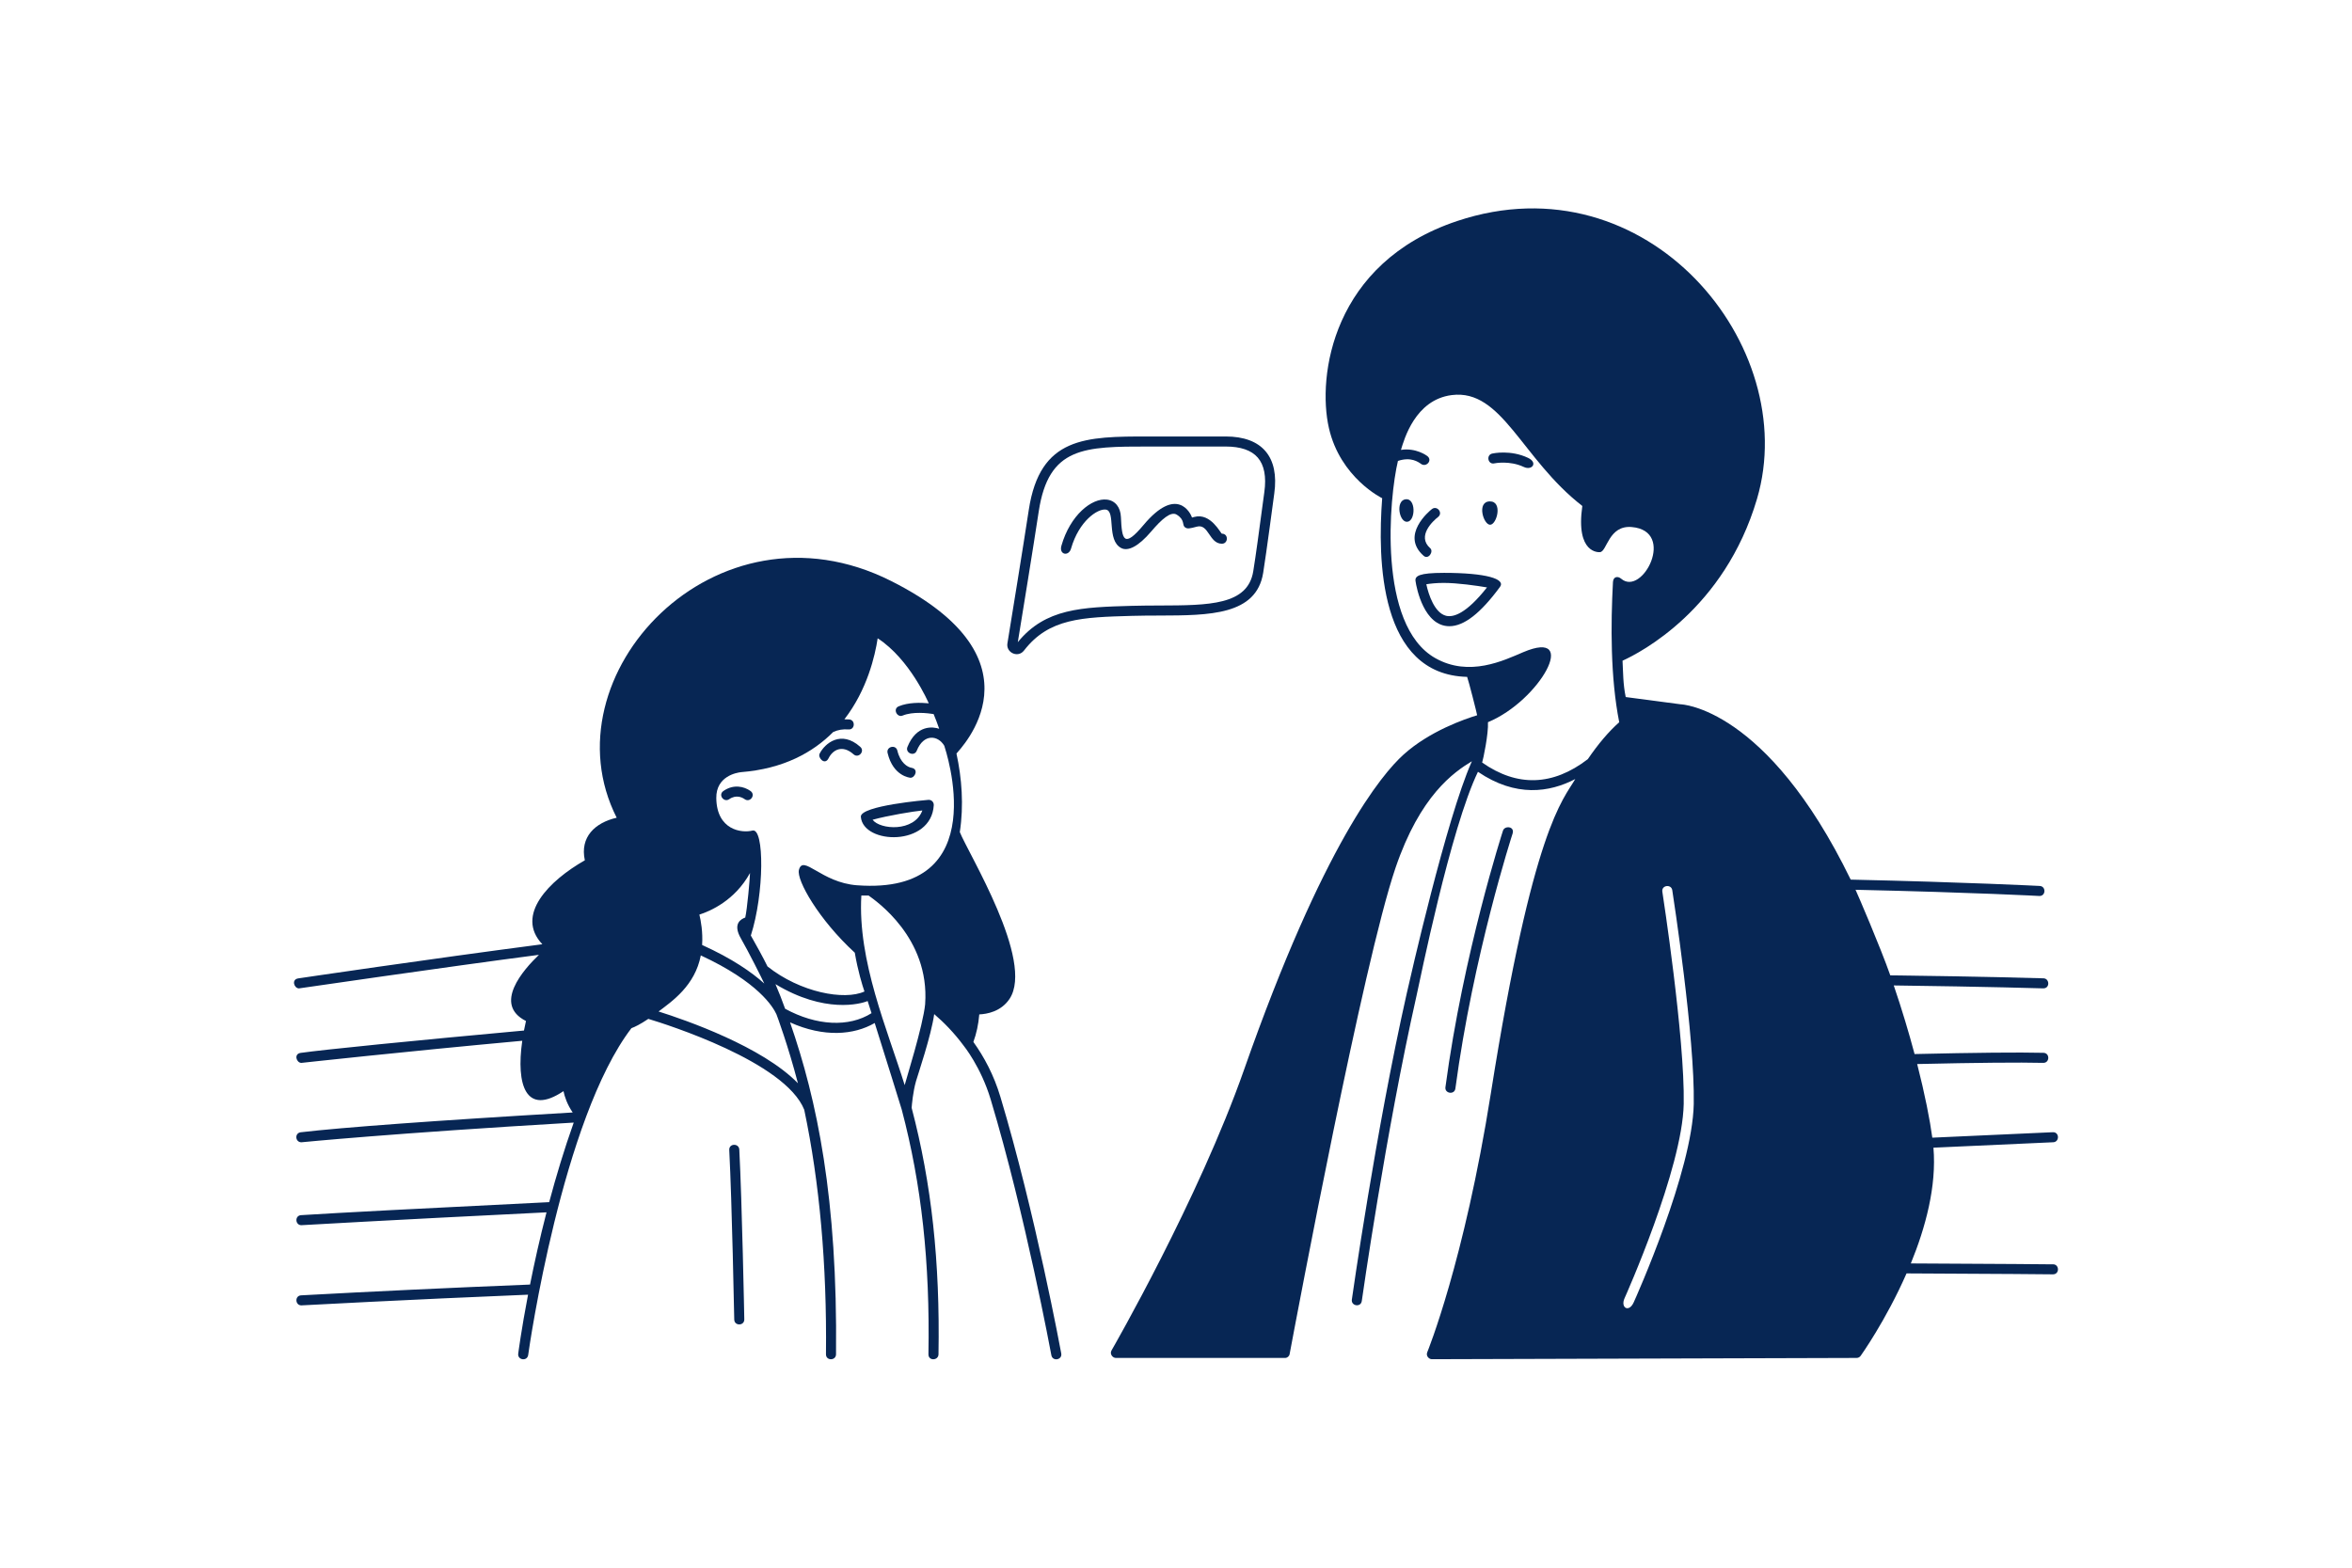 <?xml version="1.0" encoding="UTF-8"?> <svg xmlns="http://www.w3.org/2000/svg" id="Illustrationen" viewBox="0 0 1500 1000"><defs><style> .cls-1 { fill: #072654; } </style></defs><path class="cls-1" d="M1309.36,806.5c-.34,0-34.06-.36-90.72-.58,9.32-22.76,16.52-49.21,14.42-73.84,15.44-.7,76.4-3.46,76.4-3.46,4.13-.19,3.99-6.62-.29-6.4,0,0-28.66,1.29-76.83,3.48-1.51-11.27-4.71-27.64-9.65-46.97,38.03-.87,65.06-1.12,80.37-.75,4.22.1,4.37-6.3.16-6.41-15.62-.38-43.26-.12-82.19.79-3.61-13.55-8.03-28.36-13.27-43.76,59.74.78,94.92,1.85,95.28,1.86.03,0,.07,0,.1,0,4.32,0,4.05-6.29.1-6.41-.36-.01-36.5-1.11-97.7-1.89-6.52-18.55-20.95-52.02-22.16-54.59,77.53,1.76,117.22,3.96,117.31,3.96,4.14,0,4.23-6.19.16-6.4-.46-.02-46.66-2.4-120.56-4.04-53.67-110.33-108.4-111.82-108.44-111.83-.43-.08-26.69-3.54-35.04-4.63-1.76-8.43-1.62-15.83-2.03-23.18,11.48-5.2,65.02-32.84,85.76-103.23,28.7-97.4-69.92-217.65-191.15-177.26-79.86,26.61-89.39,99.18-81.87,132.08,7.26,31.82,33.97,44.76,33.97,44.76-2.96,39.09-1.99,112.62,54.18,113.96,1.05,2.87,6.18,23.07,6.39,24.49-7.75,2.35-30.4,10.11-47.01,25.15-13.72,12.42-51.08,56.84-101.6,200.82-29.02,82.74-84.01,178.23-84.56,179.18-1.32,2.28.69,4.81,2.77,4.81h107.86c1.44,0,2.67-1.02,2.94-2.43,4.86-25.89,46.85-249.24,67.48-310.02,15.77-46.44,37.2-61.16,48.76-68.17-.14.35-.22.53-.24.58-15.95,35.88-39.19,138.13-41.28,147.43-19.85,88.13-34.88,194.33-35.03,195.39-.58,4.13,5.75,5.13,6.34.89.15-1.06,15.15-107.01,34.94-194.88,2.14-9.5,21.67-106.55,39.14-142.68,24.13,16.42,45.67,13.17,62.07,4.62-7.92,13.59-26.96,30.78-53.85,200.53-17.02,107.46-40.33,164.56-40.56,165.12-.94,2.28,1.02,4.43,2.96,4.43h0l270.86-.81c1.03,0,1.99-.5,2.59-1.34.08-.11,16.02-22.38,29.27-52.58,58.25.22,93.01.59,93.36.59h.03c4.28,0,4.18-6.36.03-6.41ZM1032.68,460.7c-6.69,5.89-13.46,13.91-20.04,23.55-22.35,17.14-45.01,17.86-67.4,2.16.65-1.82,4.14-18.52,3.71-25.74,33.19-13.74,58.84-60.1,22.5-44.66-12.38,5.26-34.41,16.06-56.09,3.79-37.1-21-29.32-102.9-23.82-125.78,8.29-2.78,12.97.65,14.81,1.95,3.23,2.27,7.49-2.33,3.89-5.09-.35-.27-7.23-5.38-16.78-3.9,2-6.53,8.99-31.99,32.37-34.96,32.13-4.09,44.45,40.56,83.3,70.73-4.38,30.74,10.78,29.5,11.27,29.46,4.53-.39,5.43-17.3,20.25-16.02,28.54,2.46,6.79,44.53-6.7,32.99-2.15-1.84-5.08-1.5-5.28,2.15-1.44,26.78-1.67,60.8,4,89.38ZM1080.2,704.22c-.81,42.76-36.75,123.16-38.3,126.55-3.1,6.77-8.55,3.37-5.84-2.63.37-.82,36.96-82.59,37.74-124.04.79-41.83-13.48-134.35-13.63-135.28-.66-4.23,5.7-5.02,6.33-.98.59,3.82,14.5,93.99,13.7,136.38Z"></path><path class="cls-1" d="M653.03,415c15.9-20.65,37.01-21.25,68.96-22.15,5.91-.17,11.85-.19,17.58-.2,31.72-.1,61.67-.2,66.03-27.25,2.06-12.82,6.6-47.22,7.07-50.6,3.25-23.24-7.65-36.38-31.01-36.38h-49.01c-40.29,0-69.4,0-76.54,46.82-3.73,24.46-10.78,67.71-13.63,85.17-.97,5.9,6.76,9.49,10.54,4.58ZM662.46,326.21c6.31-41.38,29-41.38,70.2-41.38h49.01c9.51,0,16.39,2.36,20.44,7.02,4.18,4.8,5.6,12.22,4.22,22.06-.44,3.11-1.01,7.39-1.66,12.26-1.64,12.25-3.67,27.51-5.4,38.21-3.49,21.68-28.3,21.76-59.72,21.86-5.78.02-11.75.04-17.74.21-31.86.9-55.08,1.55-72.7,23.18,3.03-18.5,9.74-59.74,13.35-83.42Z"></path><path class="cls-1" d="M683.07,349.89c5.1-17.66,16.91-25.46,22.09-24.84,6.67.81.32,19.56,9.93,24.55,4.29,2.22,10.89-.94,19.1-10.58,6.68-7.85,12.54-13.05,16.28-10.73,5.36,3.32,3.34,6.58,5.18,8,1.61,1.24,2.91.9,7.72-.36,7.53-1.98,7.75,10.9,15.91,10.9,4.11,0,4.33-6.41,0-6.41-.75,0-7.02-13.46-17.54-10.69-.54.14-1.05.28-1.52.4-.93-2.9-9.72-20.56-30.94,4.78-12.51,14.93-13.78,9.55-14.4-5.03-.27-6.37-3.62-10.56-8.96-11.19-9.57-1.14-23.39,9.8-29,29.44-1.64,5.73,4.64,7.03,6.16,1.76Z"></path><path class="cls-1" d="M928.18,694.35c11.38-85.12,36.21-161.79,36.46-162.55,1.57-4.79-5.01-5.29-6.09-1.99-.25.77-25.26,77.97-36.72,163.69-.55,4.1,5.8,5.01,6.35.85Z"></path><path class="cls-1" d="M920.67,365.42c-15.48,0-18.36,1.95-17.92,5.15.65,4.77,5.5,28.88,21.6,28.88,9.31,0,19.92-8.26,32.29-25.1,3.66-4.98-8.5-8.94-35.98-8.94ZM922.16,392.77c-7.17-1.82-11.06-13.26-12.52-20.09,2.48-.4,6.36-.85,11.03-.85,9.04,0,20.98,1.75,27.67,2.87-13.32,16.9-21.54,19.25-26.18,18.08Z"></path><path class="cls-1" d="M974.57,292.08c-11.19-5.32-22.43-2.87-22.91-2.76-4.05.92-2.73,7.23,1.4,6.25.09-.02,9.6-2,18.75,2.3,5.29,2.48,9.15-2.75,2.75-5.79Z"></path><path class="cls-1" d="M907.9,354.52c3.09,2.72,6.57-2.75,4.24-4.81-8.81-7.77,1.94-17.56,4.97-19.9,3.4-2.63-.62-7.6-3.91-5.08-1.59,1.22-20.22,16.65-5.3,29.78Z"></path><path class="cls-1" d="M896.43,318.47c-6.64.87-4.09,15.04,1.18,14.35,5.26-.69,5.44-15.21-1.18-14.35Z"></path><path class="cls-1" d="M950.35,334.73c4.28-.06,8.18-15.01-.21-14.9-8.56.12-4.07,14.96.21,14.9Z"></path><path class="cls-1" d="M478.65,504.57c-4.13-2.95-10.84-4.5-17.28-.02-3.61,2.51.37,7.55,3.66,5.26,4.54-3.16,8.43-1.07,9.9-.02,3.42,2.44,7.23-2.71,3.72-5.21Z"></path><path class="cls-1" d="M592.1,510.21c-.52.04-43.69,3.63-43.09,10.84,1.47,17.79,45.04,19.11,46.51-7.47.09-1.72-1.29-3.52-3.42-3.37ZM556.5,522.9c9.86-2.69,25.73-5.31,31.74-5.92-5.11,13.94-27.01,12.31-31.74,5.92Z"></path><path class="cls-1" d="M580.74,496.11c2.83,0,5.31-5.57.52-6.36-2.46-.41-7.12-3.17-8.96-10.93-.98-4.15-7.2-2.57-6.24,1.48,3.56,15.01,14.42,15.82,14.67,15.82Z"></path><path class="cls-1" d="M548.66,476.42c-12.24-10.97-22.67-2.24-25.96,4.38-1.24,2.49,3.33,7.7,5.74,2.85,2.68-5.38,8.81-8.85,15.95-2.46,3.09,2.77,7.41-1.96,4.27-4.77Z"></path><path class="cls-1" d="M637.93,699.42c-4.11-13.68-10.28-25.2-17.15-34.78,1.95-5.34,3.23-11.21,3.76-17.57,4.86-.21,13.85-1.77,19.27-9.86,16.18-24.17-26.41-93.06-31.69-106.44,2.61-17.03,1.29-34.39-2.13-50.1,1.99-2.67,59.03-59.43-41.73-110.09-112.09-56.35-220.77,60.56-174.96,151.03-13.79,3.16-23.55,12.29-20.31,27.16-22.81,12.98-44.65,35.02-27.11,53.55-73.45,9.58-155.66,21.78-155.66,21.78-4.56.66-2.65,6.38.46,6.38.16,0,91.57-13.39,153.03-21.41-9.94,9.52-29.44,31.59-8.26,42.21-.47,2.05-.9,4.08-1.28,6.08-70.51,6.44-127.58,12.15-142.42,14.26-4.56.65-2.67,6.38.45,6.38.16,0,64.3-7.09,140.88-14.11-4.06,28.23,2.32,48.22,26.29,32.13.74,3.62,2.39,8.51,5.87,13.61-88.61,5.2-147.29,9.56-173.41,12.62-4.1.48-3.58,6.39.37,6.39.13,0,57.27-5.71,173.69-12.56-6.09,17.15-11.27,34.39-15.64,50.75-81.81,4.02-135.05,6.82-158.26,8.3-4.15.27-3.77,6.4.2,6.4.09,0,54.81-3.2,156.35-8.2-4.35,16.88-7.82,32.61-10.5,46.07-51.25,2.06-100.37,4.38-146.02,6.88-4.17.23-3.82,6.4.17,6.4.07,0,69.4-3.76,144.58-6.82-4.32,22.54-6.22,37.24-6.27,37.61-.53,4.22,5.82,5.02,6.36.8.6-4.73,21.75-150.79,65.84-208.42,2.14-.76,5.55-2.41,10.78-5.92,11.4,3.44,87.17,27.31,99.43,57.96,9.8,46.45,14.47,98.92,13.86,155.95-.05,4.33,6.36,4.19,6.41.07,1.06-99.55-12.14-162.28-29.32-211.75,21.62,9.72,40.77,8.08,53.99.4,6.87,21.62,17.15,54.97,17.23,55.21,12.64,47.77,18.06,97.35,17.04,156.05-.08,4.5,6.34,4.1,6.41.11,1.02-59.04-4.41-108.99-17.12-157.26.14-2.01.83-10.15,2.8-17.07,1.03-3.61,9.69-28.95,11.58-42.72,6.09,5.21,12.68,11.88,18.77,20.12,0,.01,11,13.46,17.25,34.3,22.19,73.89,38.53,162.28,38.7,163.16.77,4.17,7.08,3.06,6.3-1.16-.16-.89-16.57-89.61-38.86-163.84ZM472.58,598.73c4.3,7.38,13.75,26.17,14.85,28.66-8.04-7.26-20.5-15.92-39.65-24.6.53-8.25-.78-15.41-1.75-19.38,6.86-2.19,22.62-8.92,32.3-26.54-.08,3.65-1.8,23.04-3.04,28.42-2.34.86-8.42,3.63-2.71,13.44ZM508.88,690.98c-22.74-23.37-71.47-40.28-88.87-45.77,8.51-6.44,23.25-16.45,26.93-35.77,36.63,16.97,46.15,32.94,48.23,37.55,0,0,0,0,0,0,0,0,0,0,0,0,.28.61,7.56,20.31,13.71,43.98ZM500.71,643.46c-1.9-5.35-3.93-10.51-6.15-15.69,31.33,18.93,54.35,12.64,58.78,10.77,0,0,1.92,6,2.48,7.74-14.4,9.12-35.18,8.09-55.11-2.82ZM590.02,640.45s0,.03,0,.04c0,.02,0,.03,0,.05-1.29,13.55-12.63,49.66-13.06,51.64-11.02-35.55-30.08-79.21-27.63-120.94,1.24.03,2.8.04,4.61,0,4.51,3.3,39.05,26.86,36.08,69.14,0,.02,0,.04,0,.07ZM546.6,564.71c-22.99-1.72-34.4-19.96-37.08-9.81-1.71,6.49,12.79,31.9,35.62,52.8,2.01,11.7,4.74,20.56,6.17,24.76-12.82,5.85-40.95.61-61.83-15.98-2.58-5.31-7.55-14.36-10.63-19.72,8.59-26.69,8.73-68.92,1.03-66.95-6.81,1.74-22.8-.26-23.06-20.72-.18-14.02,13.05-16.23,15.75-16.54,27.08-2.15,45.81-12.54,58.81-25.62,3-1.37,6.26-1.93,9.69-1.63,4.28.37,4.63-6.03.55-6.38-1.05-.09-2.09-.11-3.11-.09,14.57-18.82,19.56-40.57,21.23-51.67,20.56,13.32,32.38,41.03,32.59,41.47-5.28-.51-13.03-.64-19.16,1.91-3.98,1.65-1.04,7.37,2.45,5.92,6.53-2.71,16.06-1.57,19.8-.97,1.24,2.97,2.43,6.11,3.55,9.38-3.86-1.33-14.46-2.77-20.25,11.6-1.54,3.82,4.36,6.34,5.94,2.4,4.46-11.07,13.55-9.96,17.58-3.14.51,1.96,32.74,95.57-55.64,88.97Z"></path><path class="cls-1" d="M465.09,733.58c1.74,33.51,3.16,107.38,3.18,108.12.08,4.25,6.49,4.13,6.41-.12-.01-.74-1.44-74.71-3.19-108.33-.21-4.05-6.63-4.04-6.4.33Z"></path></svg> 